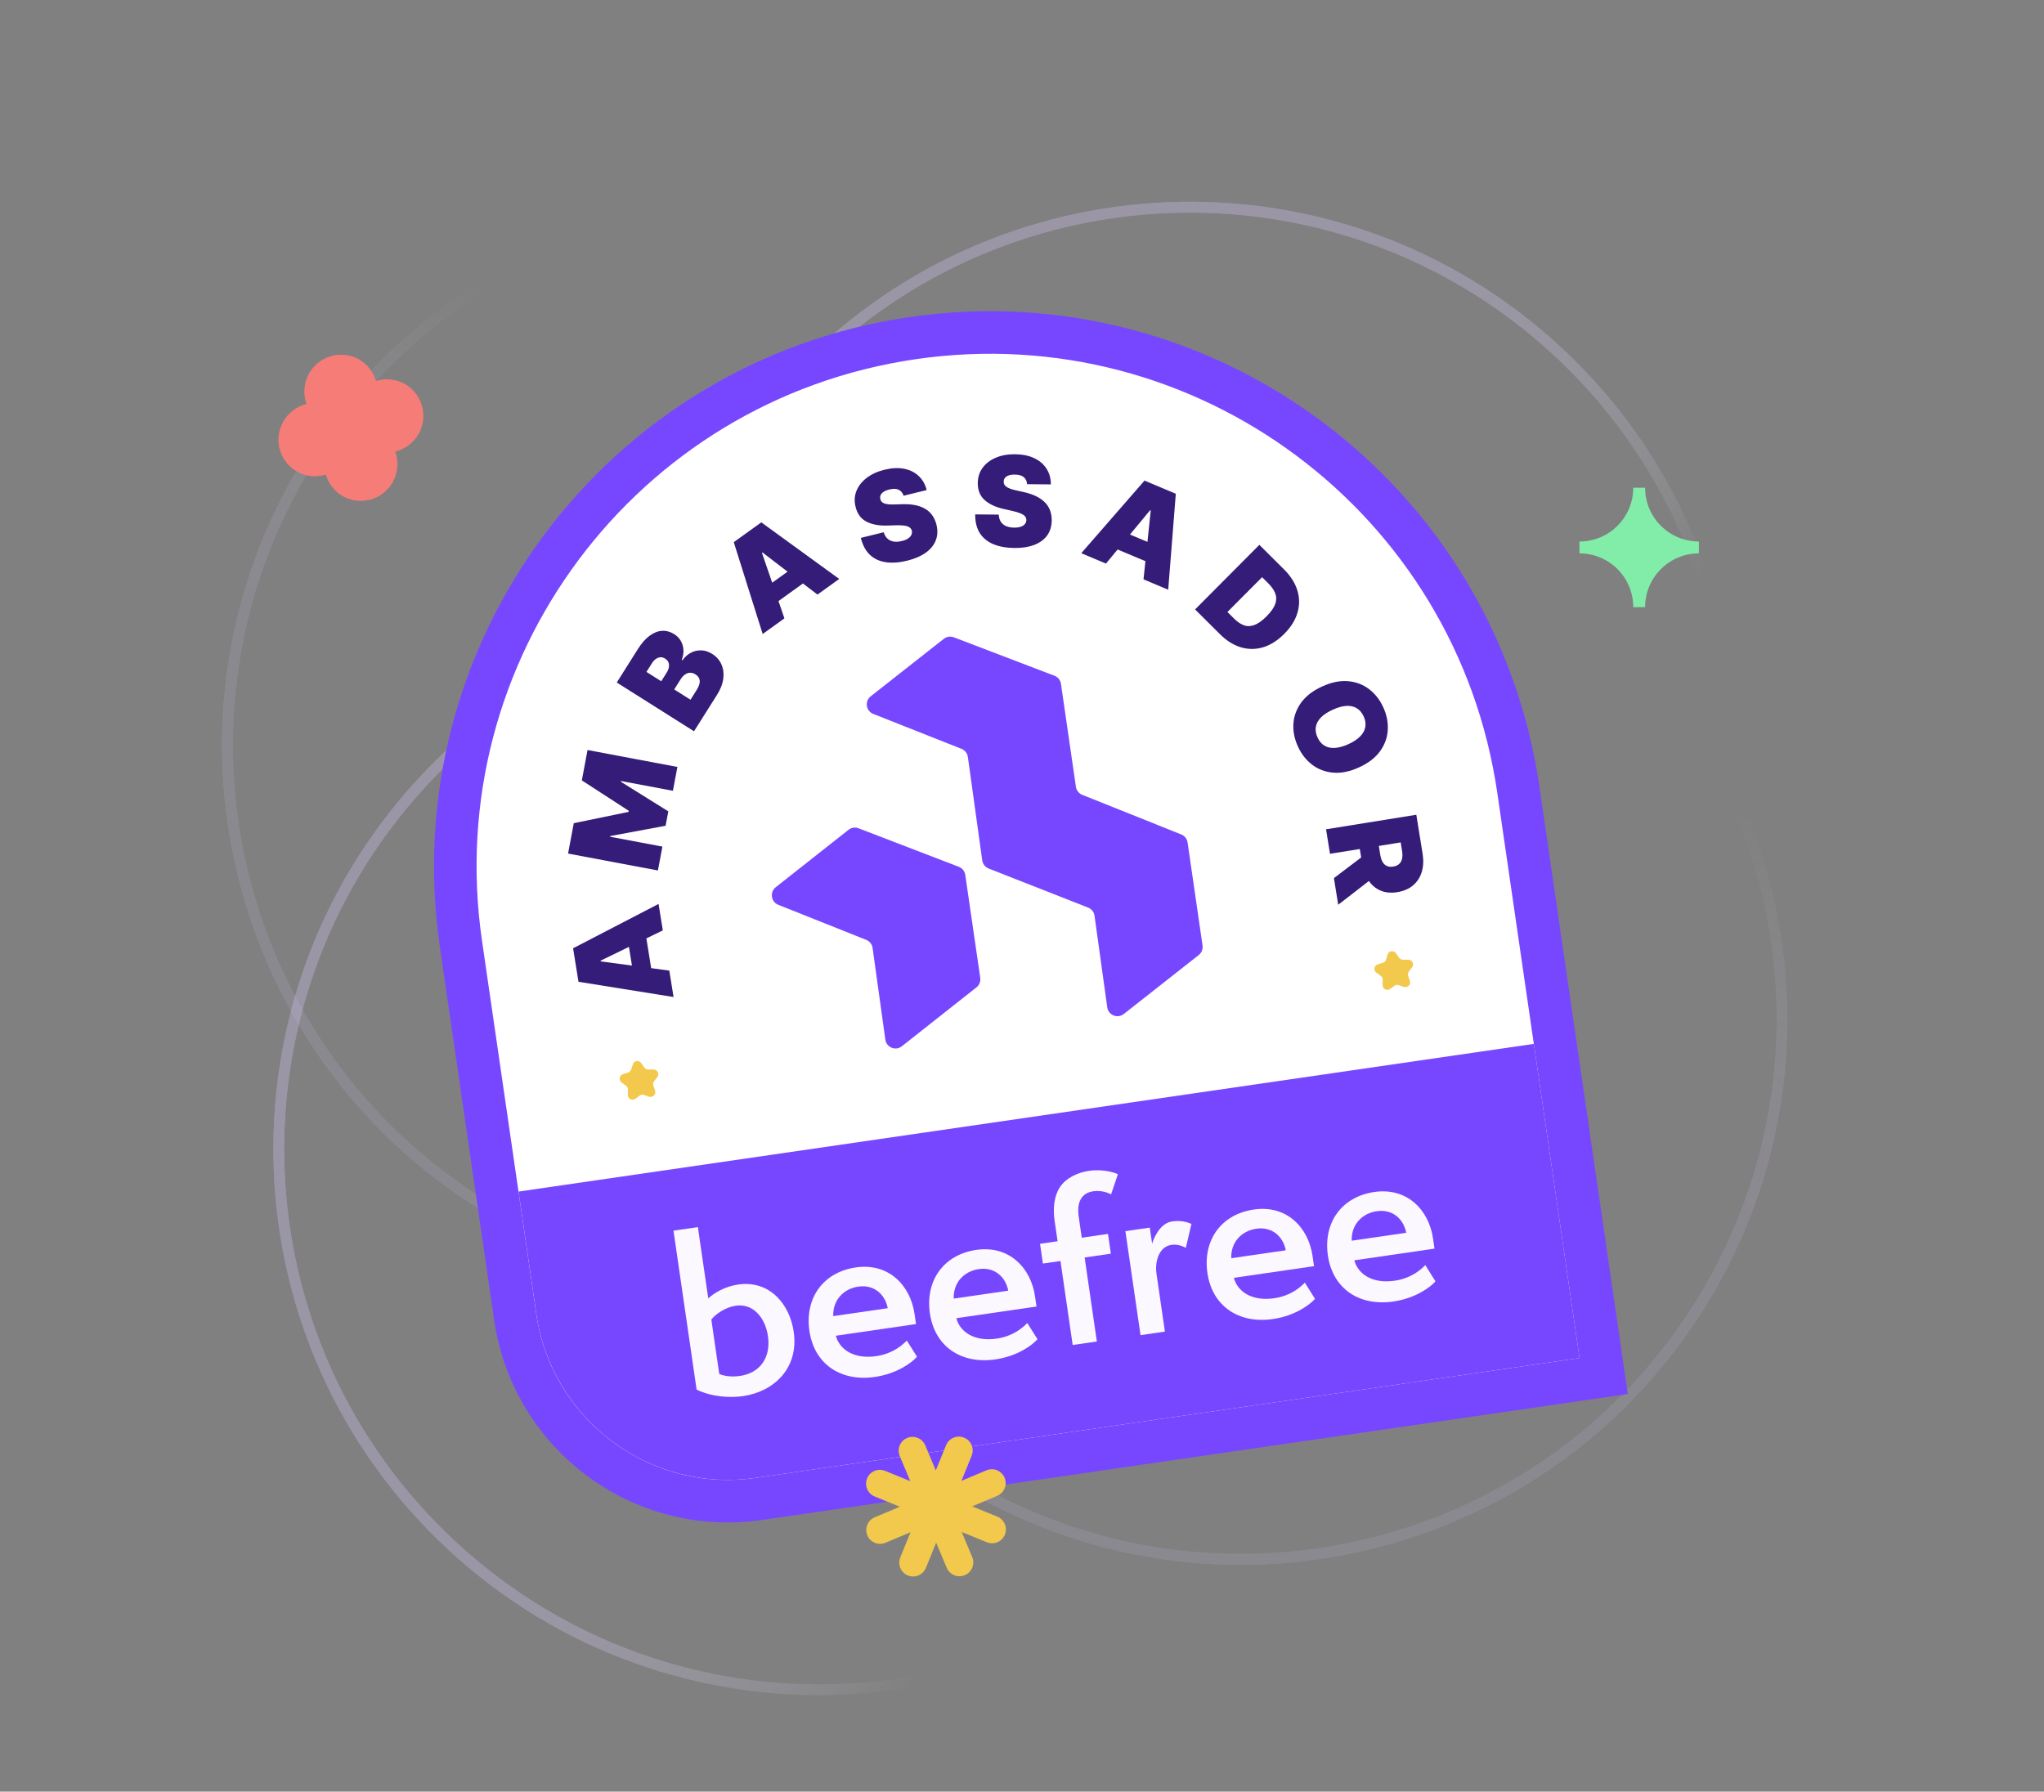 <svg width="616" height="540" viewBox="0 0 616 540" fill="none" xmlns="http://www.w3.org/2000/svg">
<rect x="0" y="0" width="616" height="540" fill="#808080" stroke="none"/>
<g clip-path="url(#clip0_8331_54363)">
<g opacity="0.13">
<path d="M372.667 143.225L373.138 144.043L374.082 144.042C401.771 144.015 429.84 151.055 455.546 165.896C533.486 210.895 560.192 310.561 515.193 388.501C470.194 466.441 370.528 493.146 292.588 448.148C266.882 433.306 246.751 412.518 232.93 388.525L232.458 387.707L231.515 387.708C203.825 387.735 175.756 380.694 150.05 365.853C72.11 320.854 45.405 221.188 90.403 143.248C135.402 65.308 235.068 38.603 313.008 83.602C338.714 98.443 358.845 119.231 372.667 143.225Z" stroke="url(#paint0_linear_8331_54363)" stroke-width="3.263"/>
<path d="M372.667 143.225L373.138 144.043L374.082 144.042C401.771 144.015 429.84 151.055 455.546 165.896C533.486 210.895 560.192 310.561 515.193 388.501C470.194 466.441 370.528 493.146 292.588 448.148C266.882 433.306 246.751 412.518 232.93 388.525L232.458 387.707L231.515 387.708C203.825 387.735 175.756 380.694 150.05 365.853C72.11 320.854 45.405 221.188 90.403 143.248C135.402 65.308 235.068 38.603 313.008 83.602C338.714 98.443 358.845 119.231 372.667 143.225Z" stroke="url(#paint1_linear_8331_54363)" stroke-width="3.263"/>
</g>
<path d="M119.135 136.117C122.148 135.371 124.777 133.369 126.271 130.583C129.156 125.205 127.152 118.495 121.803 115.626C119.181 114.219 116.122 113.952 113.319 114.831C112.502 112.011 110.586 109.609 107.965 108.203C102.617 105.334 95.918 107.375 93.034 112.753C91.539 115.539 91.325 118.837 92.37 121.76C89.357 122.505 86.728 124.509 85.234 127.293C82.349 132.671 84.353 139.382 89.701 142.251C92.322 143.657 95.384 143.924 98.185 143.044C99.003 145.865 100.917 148.268 103.539 149.674C108.888 152.543 115.587 150.501 118.471 145.123C119.966 142.337 120.18 139.039 119.135 136.117Z" fill="#F67C77"/>
<g opacity="0.3">
<path d="M407.065 381.013L406.164 381.293L405.957 382.214C399.892 409.231 386.849 435.063 366.716 456.874C305.673 523.005 202.574 527.13 136.443 466.087C70.312 405.044 66.187 301.945 127.23 235.814C147.363 214.003 172.071 198.938 198.517 190.734L199.419 190.454L199.625 189.533C205.691 162.516 218.733 136.684 238.866 114.873C299.909 48.742 403.009 44.617 469.14 105.66C535.27 166.703 539.395 269.802 478.352 335.933C458.219 357.744 433.512 372.809 407.065 381.013Z" stroke="url(#paint2_linear_8331_54363)" stroke-width="3.263"/>
<path d="M407.065 381.013L406.164 381.293L405.957 382.214C399.892 409.231 386.849 435.063 366.716 456.874C305.673 523.005 202.574 527.13 136.443 466.087C70.312 405.044 66.187 301.945 127.23 235.814C147.363 214.003 172.071 198.938 198.517 190.734L199.419 190.454L199.625 189.533C205.691 162.516 218.733 136.684 238.866 114.873C299.909 48.742 403.009 44.617 469.14 105.66C535.27 166.703 539.395 269.802 478.352 335.933C458.219 357.744 433.512 372.809 407.065 381.013Z" stroke="url(#paint3_linear_8331_54363)" stroke-width="3.263"/>
</g>
<path d="M476.944 415.657L483.295 414.733L482.371 408.382L457.593 238.07C444.79 150.067 363.071 89.106 275.068 101.909C187.066 114.712 126.104 196.431 138.907 284.434L155.286 397.013C160.435 432.405 193.3 456.922 228.693 451.773L476.944 415.657Z" fill="white" stroke="#7747FF" stroke-width="12.835"/>
<path d="M156.27 359.14L462.254 314.624L476.029 409.306L227.777 445.422C195.892 450.061 166.284 427.974 161.645 396.089L156.27 359.14Z" fill="#7747FF"/>
<path fill-rule="evenodd" clip-rule="evenodd" d="M272.318 149.414C272.034 148.56 271.541 147.961 270.837 147.617C270.142 147.27 269.207 147.242 268.031 147.531C267.282 147.715 266.691 147.958 266.257 148.258C265.829 148.548 265.54 148.873 265.388 149.234C265.237 149.594 265.205 149.972 265.292 150.366C265.354 150.692 265.483 150.97 265.677 151.199C265.879 151.418 266.153 151.595 266.501 151.731C266.846 151.859 267.27 151.948 267.773 152C268.275 152.052 268.86 152.066 269.528 152.04L271.839 151.97C273.396 151.92 274.765 152.022 275.946 152.277C277.126 152.531 278.137 152.925 278.979 153.457C279.819 153.98 280.502 154.634 281.027 155.419C281.562 156.202 281.958 157.102 282.218 158.119C282.642 159.88 282.568 161.478 281.997 162.912C281.426 164.345 280.408 165.579 278.945 166.613C277.49 167.645 275.63 168.44 273.365 168.997C271.04 169.569 268.926 169.724 267.023 169.462C265.13 169.198 263.528 168.469 262.219 167.277C260.916 166.073 259.985 164.353 259.426 162.117L266.324 160.42C266.569 161.228 266.943 161.866 267.446 162.334C267.949 162.801 268.566 163.097 269.299 163.222C270.04 163.344 270.873 163.292 271.796 163.065C272.571 162.874 273.196 162.619 273.672 162.299C274.147 161.979 274.478 161.616 274.665 161.209C274.851 160.803 274.895 160.381 274.797 159.944C274.688 159.537 274.465 159.213 274.128 158.972C273.799 158.721 273.312 158.545 272.669 158.444C272.023 158.335 271.177 158.294 270.13 158.32L267.324 158.401C264.828 158.47 262.749 158.071 261.086 157.206C259.43 156.329 258.349 154.844 257.843 152.752C257.417 151.056 257.505 149.459 258.106 147.963C258.715 146.455 259.746 145.144 261.199 144.029C262.661 142.913 264.45 142.094 266.566 141.573C268.726 141.042 270.683 140.944 272.438 141.279C274.192 141.615 275.658 142.335 276.835 143.44C278.018 144.535 278.83 145.956 279.269 147.705L272.318 149.414ZM229.849 191.089L236.401 186.374L234.613 181.163L241.988 175.856L246.361 179.208L252.914 174.493L229.438 157.439L221.138 163.411L229.849 191.089ZM237.348 172.3L229.807 166.521L229.633 166.647L232.716 175.633L237.348 172.3ZM209.156 220.403L185.877 205.707L192.249 195.613C193.368 193.84 194.547 192.502 195.785 191.598C197.028 190.687 198.279 190.2 199.538 190.136C200.802 190.065 202.025 190.402 203.207 191.149C204.063 191.689 204.724 192.371 205.19 193.195C205.66 194.011 205.921 194.907 205.972 195.883C206.017 196.854 205.845 197.848 205.457 198.865L205.685 199.008C206.354 198.032 207.182 197.283 208.169 196.761C209.147 196.234 210.199 195.987 211.324 196.019C212.441 196.045 213.549 196.406 214.648 197.099C215.921 197.903 216.843 198.952 217.415 200.245C217.991 201.531 218.179 202.964 217.977 204.542C217.775 206.121 217.14 207.756 216.074 209.446L209.156 220.403ZM208.099 210.897L209.965 207.942C210.634 206.881 210.94 205.961 210.881 205.182C210.814 204.398 210.39 203.759 209.61 203.266C209.064 202.922 208.523 202.755 207.986 202.766C207.449 202.777 206.937 202.951 206.448 203.289C205.964 203.619 205.518 204.107 205.112 204.751L203.188 207.797L208.099 210.897ZM199.278 205.329L200.914 202.737C201.264 202.184 201.485 201.64 201.579 201.106C201.672 200.571 201.63 200.084 201.453 199.643C201.272 199.19 200.944 198.813 200.466 198.511C199.746 198.057 199.034 197.968 198.33 198.244C197.618 198.515 197.014 199.045 196.516 199.833L194.822 202.516L199.278 205.329ZM172.919 248.111L171.198 257.26L198.277 262.355L199.63 255.162L183.869 252.197L183.909 251.985L200.593 248.881L201.409 244.544L187.099 235.61L187.139 235.398L202.794 238.343L204.148 231.15L177.068 226.056L175.347 235.206L189.501 244.385L189.441 244.702L172.919 248.111ZM202.99 300.502L201.705 292.533L196.245 291.8L194.799 282.83L199.753 280.419L198.468 272.449L172.712 285.813L174.339 295.908L202.99 300.502ZM189.543 285.389L181 289.546L181.035 289.759L190.451 291.023L189.543 285.389ZM308.542 143.823C309.138 144.331 309.468 145.033 309.531 145.931L316.688 145.999C316.696 144.196 316.263 142.618 315.388 141.264C314.522 139.901 313.28 138.84 311.664 138.08C310.048 137.32 308.127 136.93 305.903 136.909C303.724 136.888 301.787 137.237 300.094 137.957C298.41 138.676 297.086 139.691 296.123 141C295.169 142.301 294.688 143.826 294.68 145.575C294.651 147.727 295.33 149.433 296.717 150.693C298.114 151.944 300.029 152.846 302.464 153.398L305.202 154.017C306.223 154.25 307.032 154.5 307.631 154.766C308.229 155.023 308.657 155.314 308.914 155.639C309.18 155.956 309.316 156.325 309.321 156.747C309.307 157.195 309.16 157.593 308.879 157.94C308.597 158.287 308.187 158.557 307.647 158.749C307.107 158.941 306.437 159.033 305.639 159.026C304.689 159.017 303.869 158.861 303.181 158.558C302.503 158.256 301.978 157.816 301.606 157.238C301.235 156.661 301.031 155.95 300.994 155.107L293.891 155.039C293.878 157.344 294.353 159.242 295.317 160.731C296.289 162.211 297.66 163.314 299.429 164.039C301.207 164.765 303.294 165.139 305.689 165.162C308.021 165.184 310.019 164.875 311.685 164.236C313.359 163.598 314.651 162.655 315.56 161.407C316.469 160.16 316.936 158.631 316.962 156.819C316.963 155.77 316.802 154.799 316.479 153.908C316.164 153.017 315.665 152.214 314.981 151.499C314.297 150.775 313.415 150.143 312.335 149.604C311.255 149.064 309.954 148.626 308.432 148.289L306.177 147.783C305.523 147.642 304.96 147.484 304.486 147.309C304.012 147.134 303.624 146.942 303.321 146.733C303.018 146.515 302.796 146.275 302.655 146.014C302.523 145.743 302.467 145.442 302.488 145.111C302.501 144.707 302.626 144.349 302.862 144.038C303.098 143.726 303.459 143.483 303.945 143.308C304.44 143.124 305.074 143.036 305.845 143.044C307.056 143.055 307.955 143.315 308.542 143.823ZM333.308 169.857L325.866 166.73L344.926 144.851L354.352 148.813L352.062 177.739L344.62 174.611L345.195 169.132L336.819 165.612L333.308 169.857ZM346.798 153.869L345.806 163.318L340.545 161.107L346.6 153.786L346.798 153.869ZM360.162 183.681L367.651 191.135C369.628 193.102 371.727 194.422 373.947 195.093C376.174 195.758 378.405 195.759 380.641 195.096C382.884 194.427 385.014 193.079 387.032 191.051C389.05 189.024 390.382 186.887 391.027 184.642C391.686 182.396 391.668 180.158 390.974 177.929C390.292 175.699 388.95 173.588 386.948 171.595L379.535 164.217L360.162 183.681ZM371.926 186.46L369.911 184.454L380.354 173.962L382.217 175.816C383.231 176.825 383.932 177.832 384.32 178.836C384.714 179.846 384.713 180.911 384.318 182.031C383.928 183.157 383.059 184.398 381.71 185.754C380.36 187.11 379.126 187.988 378.008 188.389C376.897 188.796 375.844 188.815 374.851 188.444C373.864 188.08 372.889 187.418 371.926 186.46ZM409.562 231.294C406.769 232.563 404.167 233.091 401.754 232.877C399.35 232.66 397.234 231.853 395.407 230.457C393.589 229.057 392.163 227.222 391.131 224.952C390.092 222.666 389.647 220.375 389.796 218.081C389.957 215.791 390.746 213.669 392.163 211.714C393.592 209.764 395.695 208.158 398.471 206.896C401.264 205.626 403.86 205.096 406.261 205.306C408.673 205.519 410.787 206.322 412.602 207.714C414.429 209.11 415.862 210.951 416.901 213.238C417.933 215.508 418.375 217.79 418.225 220.084C418.085 222.375 417.301 224.5 415.876 226.458C414.459 228.412 412.354 230.024 409.562 231.294ZM406.377 224.288C407.88 223.605 409.054 222.83 409.901 221.962C410.76 221.099 411.279 220.158 411.457 219.141C411.647 218.129 411.486 217.059 410.973 215.932C410.461 214.806 409.759 213.977 408.868 213.446C407.988 212.92 406.939 212.692 405.72 212.764C404.513 212.839 403.158 213.219 401.656 213.902C400.153 214.585 398.973 215.358 398.114 216.221C397.267 217.089 396.748 218.029 396.558 219.042C396.38 220.059 396.547 221.13 397.06 222.257C397.572 223.384 398.268 224.211 399.147 224.737C400.039 225.268 401.088 225.495 402.295 225.419C403.514 225.348 404.875 224.971 406.377 224.288ZM426.834 245.566L399.631 249.95L400.822 257.335L409.801 255.888L410.213 258.444L402.003 264.667L403.296 272.69L412.548 265.531C413.453 266.833 414.594 267.784 415.971 268.385C417.448 269.037 419.161 269.207 421.109 268.893C423.039 268.581 424.628 267.894 425.873 266.83C427.119 265.766 427.988 264.418 428.478 262.785C428.969 261.152 429.052 259.327 428.727 257.308L426.834 245.566ZM415.539 254.963L415.958 257.567C416.098 258.435 416.324 259.157 416.635 259.734C416.956 260.318 417.382 260.735 417.913 260.986C418.446 261.245 419.097 261.313 419.867 261.189C420.647 261.063 421.253 260.793 421.685 260.378C422.128 259.97 422.415 259.438 422.546 258.781C422.686 258.131 422.686 257.373 422.547 256.505L422.127 253.901L415.539 254.963Z" fill="#341C78"/>
<path d="M193.238 320.42L194.161 321.742C194.427 322.12 194.859 322.339 195.335 322.342L196.949 322.344C197.727 322.339 198.376 322.981 198.383 323.778C198.391 324.08 198.285 324.381 198.093 324.62L197.13 325.906C196.844 326.272 196.766 326.759 196.911 327.211L197.43 328.747C197.66 329.509 197.231 330.315 196.469 330.545C196.177 330.627 195.875 330.636 195.595 330.545L194.071 330.017C193.629 329.857 193.147 329.93 192.772 330.215L191.474 331.172C190.841 331.629 189.948 331.499 189.491 330.866C189.3 330.61 189.217 330.319 189.207 329.998L189.226 328.38C189.23 327.905 189.011 327.464 188.629 327.199L187.327 326.257C186.686 325.785 186.55 324.894 187.025 324.271C187.195 324.017 187.454 323.845 187.742 323.744L189.284 323.263C189.739 323.137 190.084 322.78 190.226 322.341L190.714 320.804C190.922 320.051 191.712 319.627 192.468 319.854C192.785 319.938 193.063 320.143 193.238 320.42Z" fill="#F2C94C"/>
<path d="M420.705 287.328L421.628 288.649C421.894 289.027 422.326 289.246 422.802 289.25L424.416 289.251C425.194 289.246 425.842 289.888 425.85 290.685C425.858 290.988 425.752 291.289 425.56 291.527L424.597 292.813C424.311 293.179 424.233 293.666 424.378 294.119L424.896 295.654C425.126 296.417 424.698 297.222 423.936 297.452C423.644 297.535 423.342 297.543 423.062 297.452L421.538 296.925C421.096 296.764 420.613 296.837 420.239 297.122L418.941 298.079C418.308 298.536 417.415 298.406 416.957 297.773C416.767 297.518 416.684 297.226 416.673 296.905L416.693 295.288C416.697 294.812 416.478 294.371 416.096 294.106L414.794 293.165C414.152 292.692 414.017 291.802 414.492 291.178C414.662 290.925 414.921 290.752 415.209 290.652L416.75 290.17C417.206 290.044 417.551 289.688 417.693 289.248L418.18 287.712C418.389 286.958 419.179 286.534 419.935 286.761C420.252 286.846 420.53 287.05 420.705 287.328Z" fill="#F2C94C"/>
<path d="M357.902 253.921L362.412 284.973C362.571 286.069 362.131 287.162 361.264 287.849L338.688 305.611C336.805 307.093 334.023 305.979 333.693 303.61L329.856 276C329.703 274.896 328.963 273.956 327.922 273.55L297.953 261.775C296.911 261.365 296.171 260.429 296.018 259.325L291.685 228.15C291.532 227.046 290.797 226.113 289.759 225.702L263.175 215.171C260.956 214.293 260.527 211.343 262.403 209.866L284.429 192.547C285.287 191.872 286.442 191.697 287.462 192.087L317.781 203.669C318.829 204.07 319.58 205.005 319.741 206.111L324.247 237.138C324.406 238.229 325.136 239.152 326.159 239.565L355.987 251.502C357.014 251.914 357.741 252.837 357.899 253.929L357.902 253.921Z" fill="#7747FF"/>
<path d="M234.553 272.713L261.054 283.274C262.089 283.685 262.821 284.623 262.974 285.723L266.815 313.34C267.145 315.709 269.916 316.825 271.792 315.344L294.272 297.596C295.14 296.912 295.576 295.816 295.417 294.72L290.904 263.702C290.751 262.595 290.004 261.66 288.96 261.258L258.74 249.643C257.724 249.252 256.576 249.426 255.719 250.101L233.784 267.406C231.915 268.883 232.344 271.829 234.556 272.712L234.553 272.713Z" fill="#7747FF"/>
<path d="M202.973 370.92L210.319 369.852L213.443 391.325C215.298 389.659 218.453 387.743 222.44 387.163C231.905 385.786 237.98 393.013 239.199 401.391C240.797 412.376 233.239 419.431 223.959 420.781C219.911 421.37 214.456 421.024 209.939 418.829L202.969 370.921L202.973 370.92ZM216.756 414.098C218.191 414.775 220.584 415.063 222.95 414.719C229.303 413.795 232.343 408.916 231.44 402.712C230.646 397.251 227.066 392.764 221.713 393.543C218.662 393.986 215.595 396.082 214.373 397.717L216.757 414.101L216.756 414.098Z" fill="#FBF9FF"/>
<path d="M276.351 408.916C274.887 410.652 270.354 414.034 263.692 415.003C253.292 416.516 245.378 411.076 243.934 401.146C242.489 391.217 248.098 383.429 257.934 381.998C267.771 380.567 274.353 387.341 275.617 396.031L276.06 399.073L251.899 402.588C252.922 406.557 257.139 409.748 264.049 408.743C268.905 408.036 271.795 405.587 273.287 404.039L276.351 408.916ZM267.547 394.29C266.763 390.22 263.51 387.081 258.654 387.788C254.358 388.413 250.956 391.696 251.109 396.682L267.547 394.29Z" fill="#FBF9FF"/>
<path d="M312.664 403.634C311.199 405.37 306.667 408.752 300.005 409.721C289.604 411.234 281.691 405.793 280.246 395.864C278.802 385.935 284.41 378.147 294.247 376.716C304.083 375.285 310.665 382.058 311.93 390.748L312.372 393.79L288.212 397.305C289.235 401.275 293.452 404.466 300.362 403.461C305.218 402.754 308.108 400.305 309.599 398.757L312.66 403.635L312.664 403.634ZM303.86 389.008C303.075 384.938 299.822 381.799 294.966 382.505C290.67 383.13 287.268 386.413 287.421 391.399L303.86 389.008Z" fill="#FBF9FF"/>
<path d="M323.276 405.384L319.593 380.065L314.3 380.835L313.434 374.879L318.726 374.109L317.832 367.965C317.3 364.304 317.658 360.639 319.305 357.991C321.222 354.985 324.804 353.387 328.227 352.889C332.775 352.227 336.344 353.61 336.895 353.909L334.85 359.975C334.094 359.578 331.992 358.68 329.502 359.042C325.827 359.577 324.465 362.437 325.097 366.782L326.009 373.049L333.916 371.899L334.782 377.855L326.875 379.005L330.559 404.324L323.273 405.384L323.276 405.384Z" fill="#FBF9FF"/>
<path d="M343.721 402.41L339.161 371.072L346.508 370.003L347.212 374.844C347.68 373.253 349.556 368.673 353.231 368.139C355.97 367.74 357.778 368.363 359.062 368.874L357.377 376.091C356.414 375.599 354.918 374.927 352.988 375.207C349.437 375.724 347.962 379.996 348.53 383.905L351.068 401.345L343.721 402.414L343.721 402.41Z" fill="#FBF9FF"/>
<path d="M396.3 391.466C394.836 393.202 390.303 396.584 383.642 397.553C373.241 399.066 365.328 393.625 363.883 383.696C362.439 373.767 368.047 365.979 377.883 364.548C387.72 363.117 394.302 369.89 395.566 378.58L396.009 381.622L371.848 385.137C372.871 389.107 377.088 392.298 383.998 391.293C388.855 390.586 391.744 388.137 393.236 386.589L396.3 391.466ZM387.496 376.84C386.712 372.77 383.459 369.631 378.603 370.338C374.307 370.962 370.905 374.245 371.058 379.231L387.496 376.84Z" fill="#FBF9FF"/>
<path d="M432.605 386.185C431.14 387.921 426.608 391.303 419.946 392.272C409.546 393.785 401.632 388.344 400.188 378.415C398.743 368.486 404.352 360.698 414.188 359.267C424.025 357.836 430.607 364.609 431.871 373.299L432.314 376.341L408.153 379.856C409.176 383.826 413.393 387.017 420.303 386.011C425.159 385.305 428.049 382.856 429.541 381.308L432.601 386.186L432.605 386.185ZM423.801 371.559C423.017 367.489 419.764 364.35 414.908 365.056C410.612 365.681 407.21 368.964 407.363 373.95L423.801 371.559Z" fill="#FBF9FF"/>
<path d="M495.784 183H492.216C492.216 174.044 484.956 166.784 476 166.784V163.216C484.956 163.216 492.216 155.956 492.216 147H495.784C495.784 155.957 503.044 163.216 512 163.216V166.784C503.044 166.784 495.784 174.044 495.784 183Z" fill="#82EDA8"/>
<path d="M293.013 472.485C293.433 471.453 293.427 470.319 292.996 469.295L289.821 461.739L297.409 464.836C299.537 465.703 301.975 464.678 302.843 462.551C303.473 461.007 303.124 459.241 301.953 458.05C301.556 457.646 301.087 457.332 300.559 457.117L292.971 454.019L300.528 450.842C301.553 450.411 302.35 449.606 302.771 448.575C303.192 447.543 303.185 446.41 302.754 445.384C302.548 444.894 302.256 444.456 301.886 444.079C300.681 442.854 298.879 442.491 297.295 443.156L289.74 446.333L292.836 438.744C293.466 437.2 293.117 435.434 291.946 434.244C291.548 433.839 291.079 433.525 290.551 433.309C288.424 432.44 285.986 433.465 285.117 435.594L282.02 443.182L278.844 435.628C278.637 435.135 278.344 434.694 277.974 434.317C277.576 433.913 277.105 433.598 276.576 433.383C275.547 432.962 274.414 432.967 273.384 433.399C272.358 433.831 271.562 434.636 271.14 435.668C270.721 436.698 270.727 437.83 271.157 438.858L274.333 446.414L266.745 443.318C265.715 442.897 264.582 442.903 263.554 443.335C262.527 443.766 261.73 444.571 261.31 445.6C260.679 447.144 261.028 448.91 262.2 450.102C262.597 450.506 263.066 450.821 263.594 451.035L271.183 454.133L263.626 457.31C262.601 457.74 261.804 458.545 261.383 459.577C260.962 460.609 260.968 461.742 261.4 462.767C261.605 463.257 261.898 463.695 262.268 464.072C263.473 465.298 265.274 465.66 266.857 464.994L274.413 461.818L271.316 469.408C270.686 470.951 271.036 472.718 272.206 473.907C272.604 474.312 273.074 474.626 273.601 474.842C274.631 475.262 275.764 475.256 276.791 474.824C277.818 474.392 278.615 473.587 279.035 472.557L282.133 464.967L285.309 472.524C285.515 473.014 285.807 473.452 286.177 473.829C287.383 475.055 289.184 475.418 290.768 474.752C291.793 474.32 292.59 473.516 293.012 472.483L293.013 472.485Z" fill="#F2C94C"/>
</g>
<defs>
<linearGradient id="paint0_linear_8331_54363" x1="284.789" y1="280.077" x2="333.666" y2="163.021" gradientUnits="userSpaceOnUse">
<stop stop-color="#D6C8FF"/>
<stop offset="1" stop-color="#ECE6FC" stop-opacity="0"/>
</linearGradient>
<linearGradient id="paint1_linear_8331_54363" x1="284.789" y1="280.077" x2="333.666" y2="163.021" gradientUnits="userSpaceOnUse">
<stop stop-color="#D6C8FF"/>
<stop offset="1" stop-color="#ECE6FC" stop-opacity="0"/>
</linearGradient>
<linearGradient id="paint2_linear_8331_54363" x1="292.899" y1="265.182" x2="396.334" y2="338.613" gradientUnits="userSpaceOnUse">
<stop stop-color="#D6C8FF"/>
<stop offset="1" stop-color="#ECE6FC" stop-opacity="0"/>
</linearGradient>
<linearGradient id="paint3_linear_8331_54363" x1="292.899" y1="265.182" x2="396.334" y2="338.613" gradientUnits="userSpaceOnUse">
<stop stop-color="#D6C8FF"/>
<stop offset="1" stop-color="#ECE6FC" stop-opacity="0"/>
</linearGradient>
<clipPath id="clip0_8331_54363">
<rect width="616" height="560" fill="white" transform="translate(0 -10)"/>
</clipPath>
</defs>
</svg>
